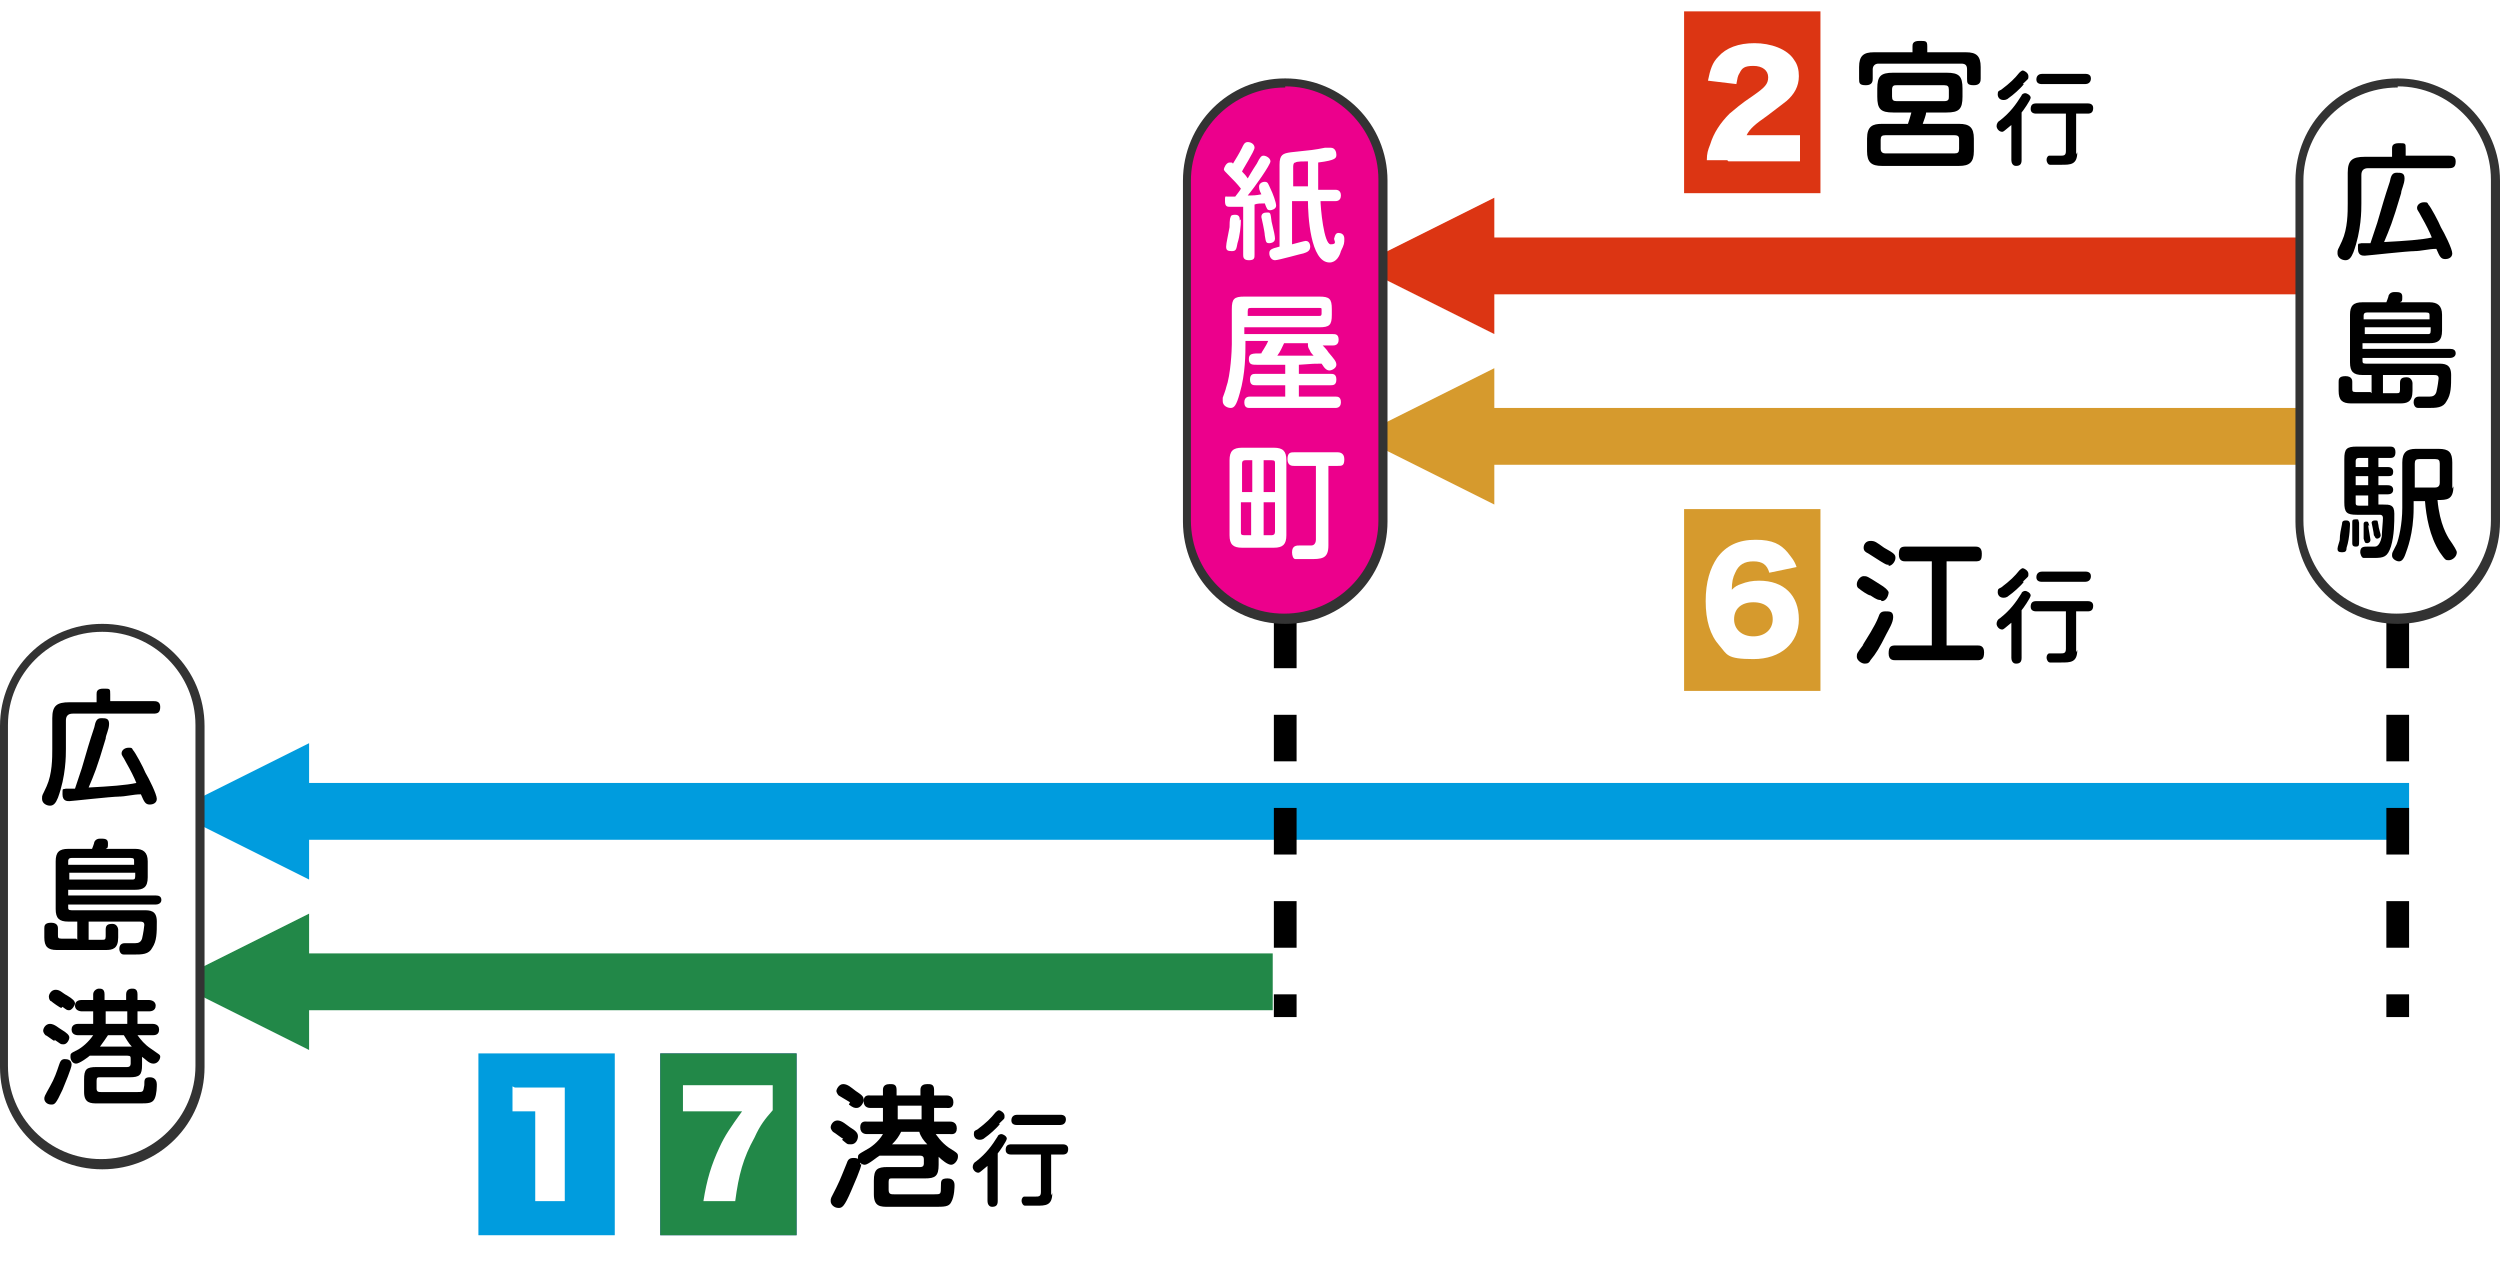 <?xml version="1.0" encoding="UTF-8"?>
<svg xmlns="http://www.w3.org/2000/svg" width="220" height="111" version="1.1" viewBox="0 0 220 111">
  <defs>
    <style>
      .cls-1 {
        stroke: #228848;
      }

      .cls-1, .cls-2, .cls-3, .cls-4, .cls-5, .cls-6, .cls-7 {
        fill: none;
      }

      .cls-1, .cls-2, .cls-3, .cls-6, .cls-7 {
        stroke-miterlimit: 10;
        stroke-width: 5px;
      }

      .cls-2 {
        stroke: #dc3513;
      }

      .cls-8, .cls-6 {
        display: none;
      }

      .cls-8, .cls-9 {
        fill: #4445bf;
      }

      .cls-10 {
        fill: #dc3513;
      }

      .cls-11 {
        fill: #228848;
      }

      .cls-3 {
        stroke: #d69a2d;
      }

      .cls-12 {
        fill: #ec008c;
      }

      .cls-4, .cls-5 {
        stroke: #000;
        stroke-linejoin: round;
        stroke-width: 2px;
      }

      .cls-13 {
        fill: #009cde;
      }

      .cls-14 {
        fill: #fff;
      }

      .cls-15 {
        fill: #d69a2d;
      }

      .cls-5 {
        stroke-dasharray: 4.1 4.1;
      }

      .cls-6 {
        stroke: #4445bf;
      }

      .cls-16 {
        fill: #333;
      }

      .cls-7 {
        stroke: #009cde;
      }
    </style>
  </defs>
  <!-- Generator: Adobe Illustrator 28.7.7, SVG Export Plug-In . SVG Version: 1.2.0 Build 194)  -->
  <g>
    <g id="_図" data-name="図">
      <rect class="cls-14" x="0" width="220" height="111"/>
      <line class="cls-2" x1="128.3" y1="23.4" x2="203.3" y2="23.4"/>
      <polygon class="cls-10" points="119.5 23.4 131.5 29.4 131.5 17.4 119.5 23.4"/>
      <line class="cls-3" x1="128.3" y1="38.4" x2="203.3" y2="38.4"/>
      <polygon class="cls-15" points="119.5 38.4 131.5 44.4 131.5 32.4 119.5 38.4"/>
      <line class="cls-6" x1="24" y1="71.4" x2="112" y2="71.4"/>
      <polygon class="cls-8" points="15.2 71.4 27.2 77.4 27.2 65.4 15.2 71.4"/>
      <line class="cls-1" x1="24" y1="86.4" x2="112" y2="86.4"/>
      <polygon class="cls-13" points="15.2 71.4 27.2 77.4 27.2 65.4 15.2 71.4"/>
      <line class="cls-7" x1="24" y1="71.4" x2="212" y2="71.4"/>
      <polygon class="cls-11" points="15.2 86.4 27.2 92.4 27.2 80.4 15.2 86.4"/>
      <g>
        <line class="cls-4" x1="113.1" y1="89.5" x2="113.1" y2="87.5"/>
        <line class="cls-5" x1="113.1" y1="83.4" x2="113.1" y2="11.6"/>
        <line class="cls-4" x1="113.1" y1="9.5" x2="113.1" y2="7.5"/>
      </g>
      <g>
        <line class="cls-4" x1="211" y1="89.5" x2="211" y2="87.5"/>
        <line class="cls-5" x1="211" y1="83.4" x2="211" y2="11.6"/>
        <line class="cls-4" x1="211" y1="9.5" x2="211" y2="7.5"/>
      </g>
      <g>
        <path class="cls-12" d="M113.1,54.5c-4.8,0-8.6-3.9-8.6-8.6V15.9c0-4.8,3.9-8.6,8.6-8.6s8.6,3.9,8.6,8.6v30c0,4.8-3.9,8.6-8.6,8.6Z"/>
        <path class="cls-16" d="M113.1,7.6c4.5,0,8.2,3.7,8.2,8.2v30c0,4.5-3.7,8.2-8.3,8.2s-8.2-3.7-8.2-8.2V15.9c0-4.5,3.7-8.2,8.3-8.2M113.1,6.9h0c-5,0-9,4-9,9v30c0,5,4,9,9,9h0c5,0,9-4,9-9V15.9c0-5-4-9-9-9h0Z"/>
      </g>
      <g>
        <path class="cls-14" d="M211,54.5c-4.8,0-8.6-3.9-8.6-8.6V15.9c0-4.8,3.9-8.6,8.6-8.6s8.6,3.9,8.6,8.6v30c0,4.8-3.9,8.6-8.6,8.6Z"/>
        <path class="cls-16" d="M211,7.6c4.5,0,8.2,3.7,8.2,8.2v30c0,4.5-3.7,8.2-8.3,8.2s-8.2-3.7-8.2-8.2V15.9c0-4.5,3.7-8.2,8.3-8.2M211,6.9h0c-5,0-9,4-9,9v30c0,5,4,9,9,9h0c5,0,9-4,9-9V15.9c0-5-4-9-9-9h0Z"/>
      </g>
      <g>
        <path class="cls-14" d="M9,102.5c-4.8,0-8.6-3.9-8.6-8.6v-30c0-4.8,3.9-8.6,8.6-8.6s8.6,3.9,8.6,8.6v30c0,4.8-3.9,8.6-8.6,8.6Z"/>
        <path class="cls-16" d="M9,55.6c4.5,0,8.2,3.7,8.2,8.2v30c0,4.5-3.7,8.2-8.3,8.2s-8.2-3.7-8.2-8.2v-30c0-4.5,3.7-8.2,8.3-8.2M9,54.9h0C4,54.9,0,58.9,0,63.9v30C0,98.9,4,102.9,9,102.9h0c5,0,9-4,9-9v-30c0-5-4-9-9-9h0Z"/>
      </g>
      <rect class="cls-15" x="148.2" y="44.8" width="12" height="16"/>
      <rect class="cls-9" x="58.1" y="92.7" width="12" height="16"/>
      <rect class="cls-11" x="58.1" y="92.7" width="12" height="16"/>
      <rect class="cls-13" x="42.1" y="92.7" width="12" height="16"/>
      <rect class="cls-10" x="148.2" y="1" width="12" height="16"/>
    </g>
    <g id="_アウトライン" data-name="アウトライン">
      <path class="cls-14" d="M155.7,50.4c-.2-.7-.6-1-1.4-1s-1.3.3-1.6,1c-.2.4-.3.8-.3,1.5.3-.3.5-.4.8-.5.5-.2,1-.3,1.6-.3,2.2,0,3.5,1.3,3.5,3.4s-1.6,3.5-4,3.5-2.3-.4-3-1.2c-.8-.9-1.2-2.2-1.2-3.9s.4-2.9,1-3.8c.8-1.1,1.9-1.6,3.4-1.6s2.2.4,2.8,1.1c.3.4.6.7.8,1.3l-2.4.5ZM152.6,54.5c0,.9.7,1.5,1.7,1.5s1.7-.6,1.7-1.5-.6-1.5-1.7-1.5-1.7.6-1.7,1.5Z"/>
      <path class="cls-14" d="M45.3,95.7c.4,0,.7,0,1.4,0h1.5c.9,0,1,0,1.5,0,0,.6,0,1.1,0,1.9v6.3c0,.7,0,1.2,0,1.8h-2.6c0-.6,0-1.1,0-1.8v-6.1h-.5c-.5,0-.9,0-1.5,0v-2.2Z"/>
      <path class="cls-14" d="M68,97.7c-.7.8-1.1,1.3-1.6,2.4-1,1.8-1.4,3.3-1.7,5.6h-2.8c.3-1.9.7-3.2,1.4-4.7.5-1.1,1-1.8,2-3.2h-3.4c-.8,0-1.3,0-1.8,0v-2.3c.5,0,1.1,0,1.9,0h4.1c1.1,0,1.4,0,1.9,0v2Z"/>
      <path class="cls-14" d="M152,14.1c-1.1,0-1.4,0-1.8,0,0-.6.1-.9.3-1.4.3-1,.9-1.9,1.7-2.7.5-.4.9-.8,2.1-1.6,1-.7,1.3-1,1.3-1.6s-.5-1-1.3-1-1,.2-1.2.6c-.2.3-.2.5-.3,1l-2.5-.3c.2-1,.4-1.6.9-2.1.7-.8,1.8-1.2,3.2-1.2s2.9.5,3.5,1.5c.3.4.4.9.4,1.4,0,.9-.4,1.6-1.1,2.2-.4.3-.5.4-1.7,1.3-1,.7-1.5,1.1-1.8,1.7h2.8c.9,0,1.5,0,1.9,0v2.3c-.7,0-1.2,0-2.1,0h-4.2Z"/>
      <g>
        <path d="M74.2,100.2c-.1,0-.7-.5-.9-.6,0,0-.2-.2-.2-.4s.2-.6.6-.6.8.4,1.1.6c.5.3.7.5.7.8s-.2.7-.6.7-.3,0-.8-.4ZM75.8,102.4c0,.4-.7,1.9-.9,2.4-.6,1.4-.8,1.5-1.1,1.5-.4,0-.7-.3-.7-.6s0-.2.5-1.2c.4-.8.6-1.4.9-2.1.1-.3.2-.5.6-.5s.6.1.6.6ZM74.8,97c-.2-.1-.8-.5-1-.6-.1-.1-.2-.3-.2-.4s.2-.6.6-.6.7.3,1.1.6c.6.4.7.5.7.8s-.3.7-.6.7c-.2,0-.3,0-.7-.3ZM82.2,99.6c.3.4.6.9,1.3,1.4.8.5.8.5.8.8s-.3.7-.6.7-.8-.4-1.1-.7v.7c0,1-.3,1.2-1.2,1.2h-2.9c-.2,0-.3,0-.3.3v.7c0,.4.2.4.5.4h3.5c.6,0,.6,0,.6-.7,0-.5,0-.7.6-.7s.6.5.6.6,0,1-.3,1.5c-.2.4-.6.4-1.5.4h-4c-.7,0-1.3,0-1.3-1.1v-1.2c0-1,.3-1.2,1.2-1.2h2.9c.2,0,.3-.1.3-.3v-.4c0-.2-.1-.3-.3-.3h-3.3c-.2,0-.2,0-.3,0-.2.1-1,.8-1.3.8s-.6-.3-.6-.6,0-.3.7-.7c.4-.2,1.1-.7,1.5-1.4h-1.4c-.1,0-.6,0-.6-.6s.5-.5.6-.5h1.4v-1.2h-1.1c-.1,0-.6,0-.6-.6s.5-.5.6-.5h1.1v-.5c0-.4.3-.5.6-.5s.6,0,.6.5v.5h2.1v-.5c0-.4.3-.5.6-.5s.6,0,.6.5v.5h1.1c.1,0,.6,0,.6.6s-.5.5-.6.5h-1.1v1.2h1.4c.1,0,.6,0,.6.6s-.5.5-.6.5h-1.5ZM79.3,99.6c-.2.4-.4.7-.8,1.1h3.1c-.3-.3-.6-.7-.7-1.1h-1.6ZM81.1,97.3h-2.1v1.2h2.1v-1.2Z"/>
        <path d="M86.9,102.6c-.6.5-.7.6-.8.6-.3,0-.5-.3-.5-.5s.1-.4.3-.5c.9-.7,1.4-1.4,1.9-2.2,0-.1.2-.2.3-.2.2,0,.5.2.5.4s-.7,1.2-.8,1.3v4.2c0,.4-.2.5-.5.5s-.4-.3-.4-.5v-3.1ZM88,98.9c-.3.4-1,1-1.3,1.2-.2.2-.4.2-.5.2-.3,0-.5-.2-.5-.5s.1-.3.3-.4c.8-.6,1.2-1,1.6-1.5,0,0,.2-.2.3-.2s.5.2.5.5,0,.2-.5.7ZM92.6,105c0,1.1-.6,1.1-1.4,1.1s-.8,0-1,0c-.2,0-.3-.3-.3-.4s0-.3.2-.4c0,0,.2,0,.3,0,.1,0,.6,0,.7,0,.3,0,.5,0,.5-.4v-3.3h-2.6c-.1,0-.5,0-.5-.4s.2-.5.5-.5h4.5c.1,0,.5,0,.5.4s-.2.5-.5.5h-1v3.6ZM89.5,99c-.1,0-.5,0-.5-.4s.3-.5.5-.5h3.8c.1,0,.5,0,.5.4s-.3.5-.5.5h-3.8Z"/>
      </g>
      <g>
        <path d="M165.3,5.6c-.3,0-.5.2-.5.5v.8c0,.2,0,.6-.6.6s-.6-.2-.6-.6v-1c0-1,.4-1.3,1.3-1.3h3.4v-.5c0-.2,0-.5.6-.5s.7,0,.7.5v.5h3.4c.9,0,1.3.3,1.3,1.3v1c0,.2,0,.6-.6.6s-.6-.2-.6-.6v-.8c0-.3-.1-.5-.5-.5h-7.3ZM166.6,9.9c-1.1,0-1.4-.3-1.4-1.4v-.7c0-1.1.3-1.4,1.4-1.4h4.7c1.1,0,1.4.3,1.4,1.4v.7c0,1.1-.3,1.4-1.4,1.4h-1.8c0,.2-.2.7-.3,1h3.2c.9,0,1.3.3,1.3,1.3v1.1c0,1-.4,1.3-1.3,1.3h-6.8c-.9,0-1.3-.3-1.3-1.3v-1.1c0-1.1.5-1.3,1.3-1.3h2.3c.1-.3.2-.6.3-1h-1.6ZM172.4,12.3c0-.2,0-.4-.4-.4h-6.1c-.3,0-.4.1-.4.4v.8c0,.3.2.4.4.4h6.1c.3,0,.4-.1.4-.4v-.8ZM171.5,7.9c0-.3-.1-.4-.4-.4h-4.2c-.2,0-.4,0-.4.4v.6c0,.3.1.4.4.4h4.2c.4,0,.4-.2.4-.4v-.6Z"/>
        <path d="M177,11c-.6.5-.7.6-.8.6-.3,0-.5-.3-.5-.5s.1-.4.3-.5c.9-.7,1.4-1.4,1.9-2.2,0-.1.2-.2.3-.2.2,0,.5.2.5.4s-.7,1.2-.8,1.3v4.2c0,.4-.2.5-.5.5s-.4-.3-.4-.5v-3.1ZM178.1,7.4c-.3.4-1,1-1.3,1.2-.2.2-.4.2-.5.2-.3,0-.5-.2-.5-.5s.1-.3.3-.4c.8-.6,1.2-1,1.6-1.5,0,0,.2-.2.3-.2s.5.2.5.5,0,.2-.5.7ZM182.8,13.4c0,1.1-.6,1.1-1.4,1.1s-.8,0-1,0c-.2,0-.3-.3-.3-.4s0-.3.2-.4c0,0,.2,0,.3,0,.1,0,.6,0,.7,0,.3,0,.5,0,.5-.4v-3.3h-2.6c-.1,0-.5,0-.5-.4s.2-.5.5-.5h4.5c.1,0,.5,0,.5.4s-.2.5-.5.5h-1v3.6ZM179.7,7.4c-.1,0-.5,0-.5-.4s.3-.5.5-.5h3.8c.1,0,.5,0,.5.4s-.3.5-.5.5h-3.8Z"/>
      </g>
      <g>
        <path d="M163.9,56.8c.3-.5,1.1-1.7,1.4-2.5.1-.3.2-.5.6-.5s.7,0,.7.5-.4,1.1-.6,1.5c-.6,1.2-.9,1.7-1.4,2.3-.1.2-.2.3-.5.3s-.7-.3-.7-.6,0-.3.6-1.1ZM165.5,52.8c-.2,0-.3,0-.9-.4-.2,0-.9-.5-1-.6-.2-.1-.2-.3-.2-.4,0-.3.3-.7.6-.7s.3,0,1.4.7c.5.3.7.5.8.7,0,.3-.2.8-.6.8ZM166.2,49.7c-.2,0-.2,0-.7-.3,0,0-.8-.5-1.1-.7-.2-.1-.4-.2-.4-.5s.2-.6.6-.6.5.1,1.2.6c.9.5,1,.6,1,.9,0,.3-.3.7-.6.7ZM171.2,56.8h2.8c.2,0,.6,0,.6.6s-.2.7-.6.7h-7.2c-.2,0-.6,0-.6-.6s.2-.7.6-.7h3.2v-7.4h-2.3c-.2,0-.6,0-.6-.6s.2-.7.6-.7h6.1c.2,0,.6,0,.6.6s-.1.7-.6.7h-2.5v7.4Z"/>
        <path d="M177,54.8c-.6.5-.7.6-.8.6-.3,0-.5-.3-.5-.5s.1-.4.3-.5c.9-.7,1.4-1.4,1.9-2.2,0-.1.2-.2.3-.2.2,0,.5.2.5.4s-.7,1.2-.8,1.3v4.2c0,.4-.2.5-.5.5s-.4-.3-.4-.5v-3.1ZM178.1,51.2c-.3.4-1,1-1.3,1.2-.2.2-.4.2-.5.2-.3,0-.5-.2-.5-.5s.1-.3.3-.4c.8-.6,1.2-1,1.6-1.5,0,0,.2-.2.3-.2s.5.2.5.5,0,.2-.5.7ZM182.8,57.2c0,1.1-.6,1.1-1.4,1.1s-.8,0-1,0c-.2,0-.3-.3-.3-.4s0-.3.2-.4c0,0,.2,0,.3,0,.1,0,.6,0,.7,0,.3,0,.5,0,.5-.4v-3.3h-2.6c-.1,0-.5,0-.5-.4s.2-.5.5-.5h4.5c.1,0,.5,0,.5.4s-.2.5-.5.5h-1v3.6ZM179.7,51.2c-.1,0-.5,0-.5-.4s.3-.5.5-.5h3.8c.1,0,.5,0,.5.4s-.3.5-.5.5h-3.8Z"/>
      </g>
      <g>
        <path class="cls-14" d="M109.6,18.2c-.7,0-1,0-1.3,0s-.5,0-.5-.5,0-.4.2-.4c0,0,.6,0,.7,0,.3-.4.4-.5.5-.7-.3-.4-.7-.8-1-1.1-.4-.4-.5-.5-.5-.6s.2-.6.5-.6.2,0,.3.1c.3-.5.5-.8.8-1.4.1-.2.2-.5.5-.5s.6.2.6.5-1.1,2-1.1,2.1c.2.2.3.3.5.6,0,0,.4-.7.8-1.3.3-.6.4-.7.6-.7s.6.2.6.5-1.4,2.3-2,3c.5,0,.7,0,1.2-.1-.2-.4-.2-.5-.2-.7,0-.2.2-.4.5-.4s.3.2.5.6c.2.4.5,1.2.5,1.5s-.4.4-.5.4c-.3,0-.3-.1-.5-.6-.3,0-.7,0-.9.1v4.4c0,.3,0,.5-.5.5s-.5-.3-.5-.5v-4.3ZM109.2,19.3c0,.6-.1,1.5-.3,2.1-.1.5-.1.7-.5.7s-.5-.1-.5-.4.2-1.1.3-1.7c0-.1,0-.8.1-.9,0-.2.3-.2.4-.2.4,0,.4.3.4.5ZM111.9,19.5c.2.8.3,1.3.3,1.5,0,.4-.5.4-.5.4-.3,0-.3-.1-.4-.7,0-.3-.3-1.6-.3-1.6,0-.3.2-.4.5-.4s.3,0,.4.8ZM116.2,17.5c0,.8.3,4,.9,4s.3-.3.3-.5c.1-.4.2-.5.4-.5s.5.1.5.5,0,.5-.3,1.1c-.1.4-.4,1-1,1-1.7,0-1.9-4.2-1.9-5.4h-1.4v3.8c.4-.1,1.1-.3,1.2-.3.4,0,.4.5.4.5,0,.4-.3.5-.6.6-.1,0-2.2.6-2.5.6s-.5-.3-.5-.6.1-.4.9-.6v-7.2c0-.9.3-1,1-1.1,1.9-.2,2-.2,3-.4,0,0,.4,0,.5,0,.4,0,.5.4.5.6,0,.3,0,.5-1.6.7,0,1.3,0,1.4,0,2.4h1.5c.1,0,.5,0,.5.5s-.4.5-.5.5h-1.4ZM113.7,16.4h1.4c0-.9,0-1,0-2.2-.4,0-1,0-1.1.1-.2,0-.2.3-.2.4v1.7Z"/>
        <path class="cls-14" d="M116.2,30.2c.2.2.6.6.7.8.5.6.7.8.7,1.1s-.4.5-.6.5-.4-.1-.7-.6c-.5,0-.8,0-2,.1v.8h2.8c.2,0,.5,0,.5.5s-.3.5-.5.5h-2.8v1h3.2c.2,0,.5,0,.5.5s-.4.5-.5.5h-7.5c-.2,0-.5,0-.5-.5s.4-.5.5-.5h3.1v-1h-2.6c-.2,0-.5,0-.5-.5s.3-.5.5-.5h2.6v-.8c-.3,0-2.2,0-2.5,0-.4,0-.7,0-.7-.5s.3-.5,1.1-.5c0-.1.4-.6.6-1.1h-2v.2c0,.9,0,2.7-.5,4.4-.3,1.1-.5,1.3-.8,1.3s-.7-.2-.7-.6,0-.2,0-.3c0,0,.3-.8.3-.9.4-1.1.5-3.3.5-3.8v-3.1c0-.9.2-1.1,1.1-1.1h6.6c.9,0,1.1.2,1.1,1.1v.5c0,.9-.2,1.1-1.1,1.1h-6.6v.6h7.8c.2,0,.5,0,.5.5s-.4.5-.5.5h-1.3ZM109.8,27.8h6.3c.1,0,.2,0,.2-.2v-.3c0-.2,0-.2-.2-.2h-6c-.2,0-.3,0-.3.3v.5ZM113,30.2c-.2.4-.3.7-.6,1.1,1.6,0,1.7,0,3.2,0,0,0-.3-.3-.3-.4-.1-.2-.2-.3-.2-.5s0-.1,0-.2h-2.1Z"/>
        <path class="cls-14" d="M113.2,47.1c0,.8-.3,1.1-1.1,1.1h-2.8c-.8,0-1.1-.3-1.1-1.1v-6.6c0-.8.3-1.1,1.1-1.1h2.8c.8,0,1.1.3,1.1,1.1v6.6ZM110.2,43.3v-2.8h-.6c-.3,0-.3.2-.3.3v2.5h1ZM110.2,44.2h-1v2.6c0,.2,0,.3.3.3h.6v-2.9ZM111.2,43.3h1v-2.5c0-.2,0-.3-.3-.3h-.7v2.8ZM111.2,44.2v2.9h.7c.2,0,.3-.1.3-.3v-2.6h-1ZM113.9,41c-.2,0-.6,0-.6-.6s.3-.6.6-.6h3.8c.1,0,.6,0,.6.6s-.2.6-.6.6h-.8v7c0,1.2-.6,1.2-1.7,1.2s-1.1,0-1.2,0c-.2,0-.3-.3-.3-.6,0-.6.4-.6.7-.6s.8,0,1,0c.3,0,.4-.3.4-.5v-6.5h-1.8Z"/>
      </g>
      <g>
        <path d="M8.5,61.1c0-.2,0-.5.6-.5s.6,0,.6.5v.6h3.8c.2,0,.6,0,.6.5s-.2.6-.6.6h-7.1c-.4,0-.6.2-.6.6v2.5c0,.6,0,2.4-.7,4.3-.2.5-.4.7-.7.7s-.7-.2-.7-.6,0-.2.4-1.1c.5-1.1.5-2.5.5-3.3v-2.7c0-1.1.4-1.4,1.5-1.4h2.4v-.6ZM10.5,70.1c-.7,0-4.2.4-4.4.4s-.6,0-.6-.6,0-.4.3-.5c.1,0,.2,0,.8,0,.2-.6.4-1.2.6-1.8.5-1.7.6-2.1,1.1-3.6.1-.5.2-.8.6-.8s.7,0,.7.5-.3,1-.3,1.3c-.8,2.7-1,3.1-1.5,4.3,1.9-.1,3.3-.2,4.2-.4-.2-.5-.5-1.1-.9-1.8-.3-.6-.4-.6-.4-.8,0-.3.3-.5.6-.5s.3,0,.4.2c.2.2.9,1.5,1.1,2,.3.5,1,1.9,1,2.3s-.4.5-.6.5c-.4,0-.5-.2-.8-.9-.7,0-1.3.2-2,.2Z"/>
        <path d="M6.8,82.7v-1.6h-.8c-.8,0-1.1-.3-1.1-1.1v-4.2c0-.8.3-1.1,1.1-1.1h2.1c0,0,.2-.5.2-.6,0,0,.1-.3.5-.3s.7,0,.7.4,0,.4-.2.5h2.6c.7,0,1.1.3,1.1,1.1v1.4c0,.9-.4,1.1-1.1,1.1h-5.9v.5h7.7c.3,0,.5.1.5.4s-.3.4-.5.4h-7.7v.2c0,.2,0,.3.3.3h6.3c.6,0,1.2,0,1.2,1s0,1.7-.4,2.3c-.3.6-.9.6-1.7.6s-.5,0-.8,0c-.4,0-.4-.5-.4-.5,0-.5.4-.5.5-.5s.7,0,.9,0c.3,0,.5-.1.6-.4.1-.4.2-1.1.2-1.2,0-.3-.2-.3-.5-.3h-4.4v1.6h1.2c.2,0,.3,0,.3-.3v-.6c0-.4.2-.5.6-.5s.5.4.5.5v.7c0,1-.5,1.1-1.1,1.1h-4.3c-.8,0-1.1-.3-1.1-1.1v-.8c0-.2,0-.5.6-.5s.6.4.6.5v.6c0,.2,0,.3.3.3h1.3ZM6,76.1h5.8v-.3c0-.2,0-.3-.3-.3h-5.2c-.3,0-.3.2-.3.3v.3ZM11.9,76.8h-5.8v.6h5.5c.2,0,.3,0,.3-.3v-.3Z"/>
        <path d="M4.8,91.6c-.1,0-.7-.5-.8-.5,0,0-.2-.2-.2-.4s.2-.6.6-.6.8.4,1,.5c.5.3.7.5.7.7s-.2.6-.5.6-.2,0-.8-.4ZM6.3,93.7c0,.3-.6,1.7-.8,2.2-.6,1.3-.7,1.3-1,1.3-.4,0-.6-.3-.6-.5s0-.2.5-1.1c.4-.7.6-1.3.8-1.9.1-.3.2-.5.5-.5s.6.1.6.5ZM5.4,88.7c-.1,0-.8-.5-.9-.6-.1,0-.2-.2-.2-.4s.2-.6.6-.6.6.3,1,.5c.5.3.7.5.7.7s-.3.6-.5.6c-.2,0-.2,0-.6-.3ZM12.1,91.1c.3.4.6.8,1.2,1.2.7.5.8.5.8.7s-.2.6-.6.6-.7-.4-1-.6v.7c0,.9-.2,1.1-1.1,1.1h-2.6c-.2,0-.3,0-.3.3v.7c0,.3.2.3.4.3h3.2c.5,0,.5,0,.6-.6,0-.5,0-.7.5-.7s.6.4.6.6,0,.9-.2,1.3c-.2.4-.6.4-1.3.4h-3.7c-.6,0-1.2,0-1.2-1v-1.1c0-.9.2-1.1,1.1-1.1h2.7c.2,0,.3-.1.3-.3v-.4c0-.2,0-.3-.3-.3h-3c-.1,0-.2,0-.3,0-.1.1-.9.7-1.2.7s-.5-.3-.5-.6,0-.3.6-.6c.4-.2,1-.7,1.4-1.3h-1.3c-.1,0-.6,0-.6-.5s.5-.5.6-.5h1.3v-1.1h-1c0,0-.6,0-.6-.5s.5-.5.6-.5h1v-.5c0-.3.3-.5.5-.5s.5,0,.5.5v.5h1.9v-.5c0-.4.3-.5.5-.5s.5,0,.5.5v.5h1c0,0,.6,0,.6.5s-.5.5-.6.5h-1v1.1h1.3c.1,0,.6,0,.6.5s-.4.5-.6.5h-1.4ZM9.5,91.1c-.2.3-.4.6-.7,1h2.8c-.3-.3-.5-.7-.7-1h-1.5ZM11.2,89h-1.9v1.1h1.9v-1.1Z"/>
      </g>
      <g>
        <path d="M210.5,13.1c0-.2,0-.5.6-.5s.6,0,.6.5v.6h3.8c.2,0,.6,0,.6.5s-.2.6-.6.6h-7.1c-.4,0-.6.2-.6.6v2.5c0,.6,0,2.4-.7,4.3-.2.5-.4.7-.7.7s-.7-.2-.7-.6,0-.2.4-1.1c.5-1.1.5-2.5.5-3.3v-2.7c0-1.1.4-1.4,1.5-1.4h2.4v-.6ZM212.5,22.1c-.7,0-4.2.4-4.4.4s-.6,0-.6-.6,0-.4.3-.5c.1,0,.2,0,.8,0,.2-.6.4-1.2.6-1.8.5-1.7.6-2.1,1.1-3.6.1-.5.2-.8.6-.8s.7,0,.7.5-.3,1-.3,1.3c-.8,2.7-1,3.1-1.5,4.3,1.9-.1,3.3-.2,4.2-.4-.2-.5-.5-1.1-.9-1.8-.3-.6-.4-.6-.4-.8,0-.3.3-.5.6-.5s.3,0,.4.2c.2.2.9,1.5,1.1,2,.3.5,1,1.9,1,2.3s-.4.5-.6.5c-.4,0-.5-.2-.8-.9-.7,0-1.3.2-2,.2Z"/>
        <path d="M208.7,34.6v-1.6h-.8c-.8,0-1.1-.3-1.1-1.1v-4.2c0-.8.3-1.1,1.1-1.1h2.1c0,0,.2-.5.2-.6,0,0,.1-.3.5-.3s.7,0,.7.4,0,.4-.2.5h2.6c.7,0,1.1.3,1.1,1.1v1.4c0,.9-.4,1.1-1.1,1.1h-5.9v.5h7.7c.3,0,.5.1.5.4s-.3.4-.5.4h-7.7v.2c0,.2,0,.3.3.3h6.3c.6,0,1.2,0,1.2,1s0,1.7-.4,2.3c-.3.6-.9.6-1.7.6s-.5,0-.8,0c-.4,0-.4-.5-.4-.5,0-.5.4-.5.5-.5s.7,0,.9,0c.3,0,.5-.1.6-.4.1-.4.2-1.1.2-1.2,0-.3-.2-.3-.5-.3h-4.4v1.6h1.2c.2,0,.3,0,.3-.3v-.6c0-.4.2-.5.6-.5s.5.4.5.5v.7c0,1-.5,1.1-1.1,1.1h-4.3c-.8,0-1.1-.3-1.1-1.1v-.8c0-.2,0-.5.6-.5s.6.4.6.5v.6c0,.2,0,.3.3.3h1.3ZM208,28.1h5.8v-.3c0-.2,0-.3-.3-.3h-5.2c-.3,0-.3.2-.3.3v.3ZM213.9,28.8h-5.8v.6h5.5c.2,0,.3,0,.3-.3v-.3Z"/>
        <path d="M206.8,46.1c0,0,0,1.2-.3,2.1,0,.3-.1.4-.4.4s-.4-.1-.4-.3.2-.7.2-.8c0-.5.1-.9.2-1.4,0-.3.2-.3.4-.3.3,0,.3.3.3.3ZM209.3,41.1h.8c.1,0,.5,0,.5.4s-.2.4-.5.4h-.8v.8h.8c.1,0,.5,0,.5.4s-.4.4-.5.4h-.8v.9h.4c.6,0,1,0,1,.8s0,1.9-.3,2.9c-.3.9-.6,1-1.5,1s-.7,0-.9,0c-.2,0-.3-.4-.3-.5,0-.5.3-.5.7-.5s.6,0,.6,0c.3,0,.5-.4.6-.9,0-.4.1-1.3.1-1.6s-.2-.3-.3-.3h-2c-.9,0-1.1-.2-1.1-1.1v-3.8c0-.9.2-1.1,1.1-1.1h2.9c.2,0,.5,0,.5.5s-.3.5-.5.5h-1v.8ZM207.6,46.1c0,.4,0,1.1,0,1.5s0,.5-.3.5-.3-.2-.3-.3,0-.7,0-.8,0-.8,0-1,0-.3.3-.3.2,0,.3.3ZM208.4,41.1v-.8h-.8c-.3,0-.3.2-.3.3v.5h1.1ZM208.4,41.9h-1.1v.8h1.1v-.8ZM208.4,43.6h-1.1v.6c0,.2,0,.3.3.3h.8v-.9ZM208.4,46.2c0,.2.2,1.2.2,1.3,0,.3-.3.3-.3.3-.2,0-.2-.1-.3-.4,0-.4,0-.7,0-1,0-.1,0-.3,0-.3,0-.2.2-.2.2-.2.2,0,.2,0,.3.4ZM209.3,46.2c0,.2.2.8.2.9,0,.2-.2.3-.3.3-.2,0-.2-.2-.3-.3,0-.2-.2-1.1-.2-1.1,0,0,0-.2.3-.2s.2,0,.3.4ZM215.9,42.8c0,1.2-.6,1.2-1.4,1.2.2,2.2.9,3.2,1,3.4q.7,1,.7,1.2c0,.4-.4.7-.7.7s-.3,0-.8-.7c-.9-1.4-1.2-3.2-1.3-4.5h-1v.6c0,2.3-.6,3.7-.7,4-.2.6-.4.7-.6.7s-.6-.2-.6-.5,0-.2.4-1c.2-.5.5-1.8.5-3.2v-4c0-.9.4-1.2,1.2-1.2h2c.9,0,1.2.3,1.2,1.2v2.3ZM212.5,42.9h1.8c.3,0,.4-.2.4-.4v-1.7c0-.3-.1-.4-.4-.4h-1.4c-.3,0-.4.1-.4.4v2.2Z"/>
      </g>
    </g>
  </g>
</svg>